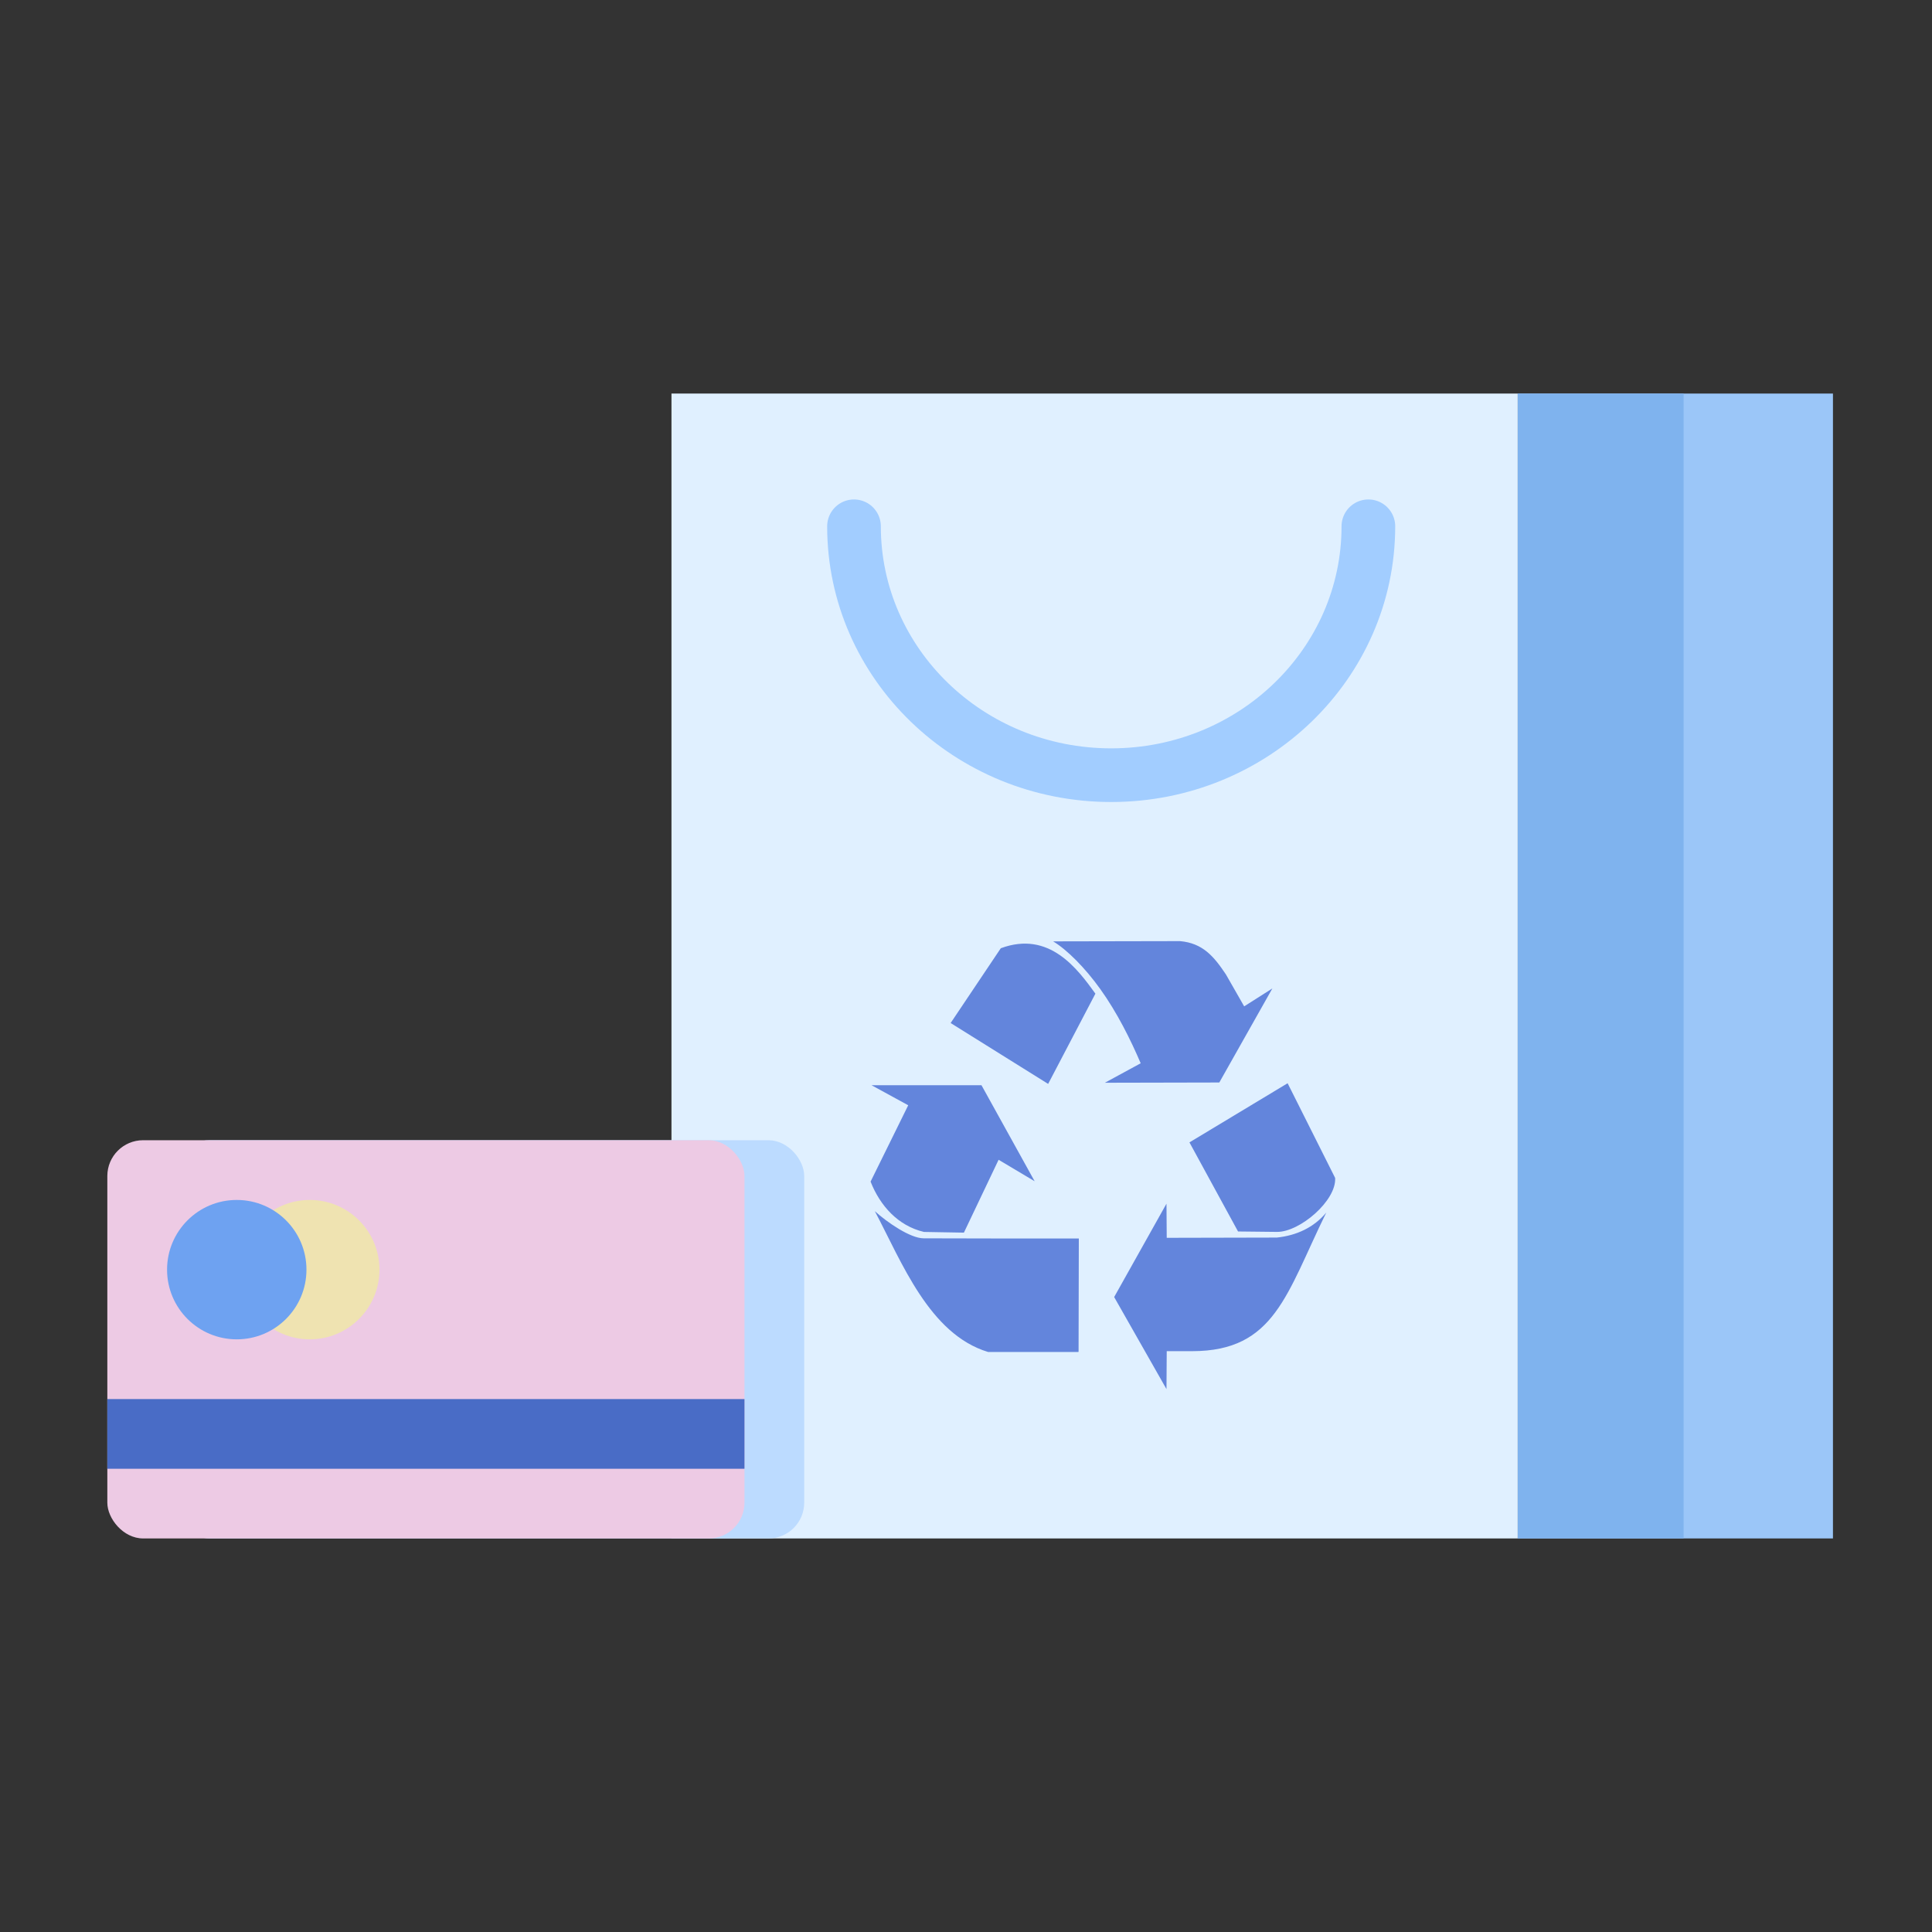 <svg width="108" height="108" viewBox="0 0 108 108" fill="none" xmlns="http://www.w3.org/2000/svg">
<rect x="0" y="0" width="108" height="108" fill="#333333" stroke="none"/>
<path d="M102.463 86H84.84V22H102.463V86Z" fill="#9BC6F8"/>
<path d="M94.116 86H84.84V22H94.116V86Z" fill="#7FB3EE"/>
<path d="M84.84 86L37.536 86L37.536 22L84.84 22L84.84 86Z" fill="#E0F0FF"/>
<path d="M62.282 72.506L65.207 67.286L65.221 69.195L71.376 69.181C72.477 69.065 73.441 68.621 74.139 67.784C71.91 72.32 71.268 75.529 66.644 75.531H65.221L65.207 77.652L62.282 72.506ZM55.236 75.577C51.945 74.582 50.41 70.548 48.904 67.706C49.594 68.33 50.885 69.223 51.635 69.223C53.073 69.226 54.512 69.229 55.95 69.232H60.307L60.293 75.559L60.279 75.577L55.236 75.577ZM48.666 66.053L50.77 61.785L48.719 60.664H54.865L57.837 66.032L55.822 64.832C55.175 66.189 54.529 67.547 53.883 68.905C53.139 68.892 52.395 68.879 51.651 68.866C50.201 68.529 49.192 67.394 48.666 66.053ZM69.207 68.84L66.491 63.86L71.979 60.554L74.635 65.847C74.716 67.114 72.659 68.877 71.383 68.864L69.207 68.84ZM53.141 57.188L55.945 53.007C58.665 51.999 60.24 54.175 61.234 55.546L58.592 60.591L53.141 57.188ZM63.765 59.438C63.201 58.115 62.448 56.602 61.505 55.287C60.662 54.109 59.642 53.082 58.87 52.623L65.962 52.609C67.236 52.722 67.855 53.461 68.53 54.472L69.55 56.256L71.126 55.255L68.16 60.512L61.763 60.526L63.765 59.438Z" fill="#6385DC"/>
<path d="M76.493 29.42C76.493 37.104 70.056 43.333 62.116 43.333C54.176 43.333 47.739 37.104 47.739 29.42" stroke="#A2CDFF" stroke-width="3" stroke-linecap="round"/>
<rect x="9.71" y="63.739" width="35.246" height="22.261" rx="2" fill="#BCDBFF"/>
<rect x="6" y="63.739" width="35.617" height="22.261" rx="2" fill="#EDCAE4"/>
<rect x="6" y="78.209" width="35.617" height="3.896" fill="#496CC6"/>
<circle cx="17.316" cy="70.974" r="3.896" fill="#EFE3B1"/>
<circle cx="13.235" cy="70.974" r="3.896" fill="#6EA2F1"/>
</svg>

